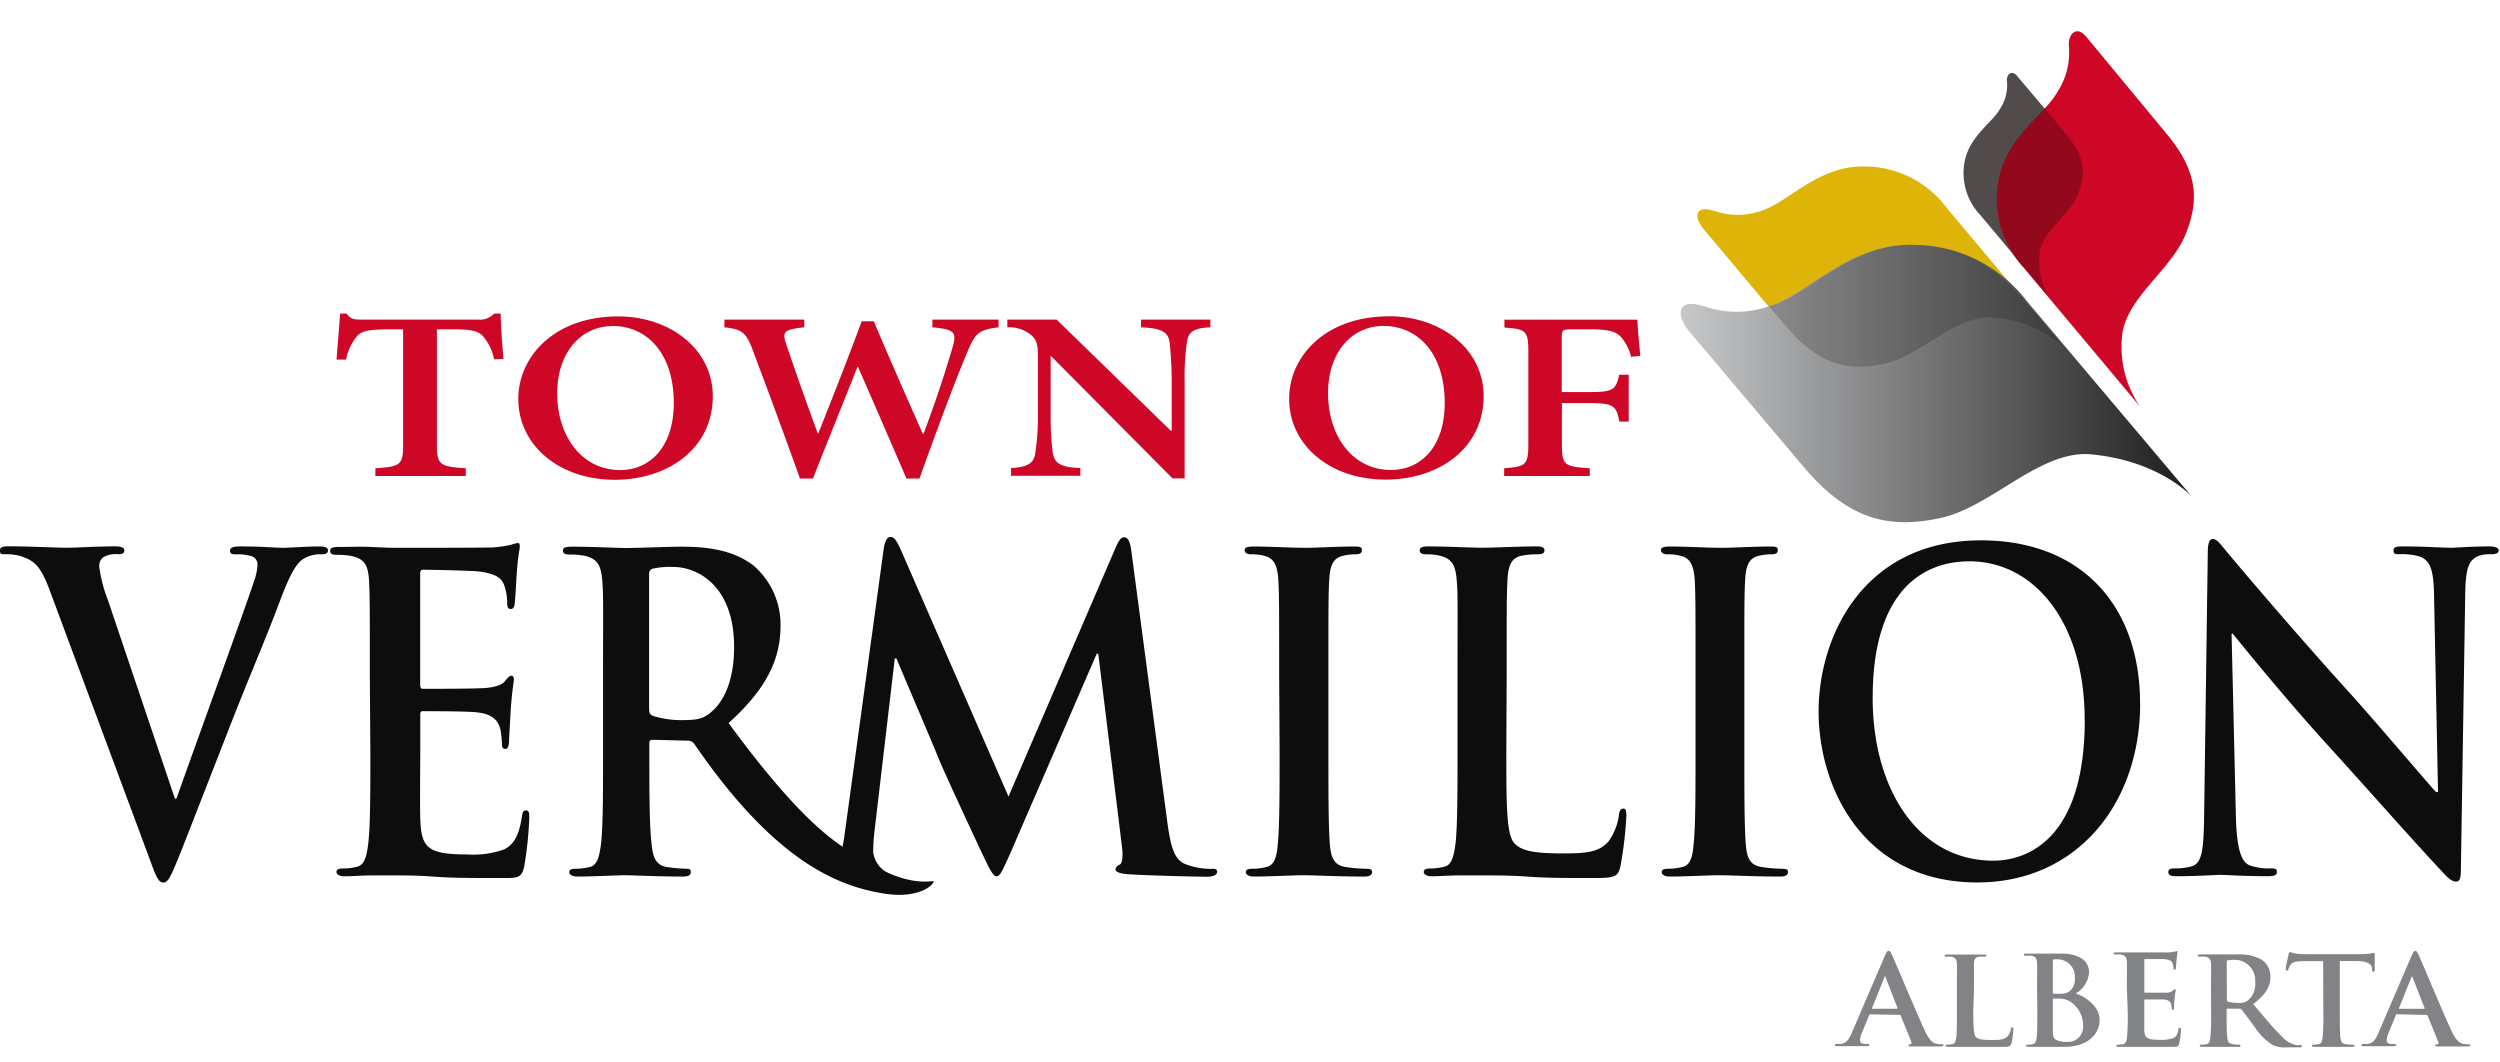 <svg width="113" height="48" fill="none" viewBox="0 0 113 48" xmlns="http://www.w3.org/2000/svg"><path fill="#CE0726" d="M74.143 16.08c-.063-.6-.13-1.371-.13-1.63H68v.357c.964.067 1.081.13 1.081 1.097v4.133c0 .987-.113 1.054-1.093 1.128v.349h3.87v-.349c-1.174-.074-1.26-.141-1.26-1.128v-1.818h1.175c1.175 0 1.28.11 1.422.838h.423v-2.119h-.431c-.157.697-.259.784-1.422.784H70.59v-2.468c0-.35.05-.369.481-.369h.784c.834 0 1.175.087 1.41.345.224.259.38.568.459.901l.419-.05Zm-11.62-1.347c1.591 0 2.778 1.261 2.778 3.478 0 2.022-1.109 3.032-2.429 3.032-1.735 0-2.844-1.543-2.844-3.467 0-1.923 1.136-3.043 2.492-3.043m.262-.435c-2.895 0-4.513 1.825-4.513 3.73 0 2.083 1.837 3.65 4.356 3.65 2.425 0 4.435-1.426 4.435-3.772 0-2.155-1.959-3.612-4.278-3.612m-8.074.153h-3.134v.348c.94.043 1.226.208 1.293.686.063.596.094 1.195.094 1.794v2.194h-.04l-5.159-5.022H45.53v.348a1.54 1.54 0 0 1 1.125.392c.235.25.258.392.258 1.144v2.303c.012.611-.027 1.222-.117 1.826-.051.49-.365.654-1.097.697v.349h3.134v-.349c-.929-.043-1.175-.215-1.254-.728a13.72 13.72 0 0 1-.09-1.795V16.1h.024l5.484 5.523h.549v-4.348c-.016-.608.02-1.216.105-1.818.063-.486.353-.63 1.058-.662v-.348Zm-9.574 0h-2.99v.348c1.043.09 1.098.251.913.901a55.28 55.28 0 0 1-1.316 3.918h-.027c-.745-1.685-1.5-3.385-2.218-5.093h-.548c-.627 1.704-1.304 3.412-1.959 5.065h-.027a160.19 160.19 0 0 1-1.418-4.007c-.184-.557-.169-.686.81-.784v-.348h-3.611v.348c.783.086.99.216 1.3 1.085a341.51 341.51 0 0 1 2.116 5.751h.587c.643-1.641 1.32-3.302 2.01-5.042h.027c.717 1.63 1.473 3.381 2.19 5.042h.588c1.085-3.044 1.853-4.998 2.155-5.696.364-.9.548-1.03 1.422-1.14l-.004-.348Zm-17.457.286c1.59 0 2.778 1.261 2.778 3.478 0 2.022-1.105 3.036-2.425 3.036-1.736 0-2.844-1.54-2.844-3.463s1.136-3.044 2.491-3.044m.263-.438c-2.9 0-4.513 1.83-4.513 3.73 0 2.087 1.841 3.654 4.356 3.654 2.425 0 4.435-1.426 4.435-3.772 0-2.155-1.959-3.612-4.278-3.612Zm-5.18 1.92c-.066-.675-.128-1.568-.128-2.046h-.302a.865.865 0 0 1-.717.27h-5.218c-.364 0-.533 0-.729-.27h-.297c-.028.564-.106 1.324-.157 2.077h.427a2.44 2.44 0 0 1 .494-1.054c.184-.208.43-.314 1.512-.314h.576v5.226c0 .901-.118.98-1.254 1.054v.349h4.086v-.349c-1.175-.074-1.305-.16-1.305-1.054v-5.226h.705c.85 0 1.137.075 1.36.29.265.303.445.67.52 1.066l.428-.02Z"/><path fill="#0D0D0D" d="M6.71 38.684c.338.928.443 1.207.674 1.207.232 0 .357-.318.82-1.462.391-.987 1.225-3.134 2.35-6.017.96-2.425 1.441-3.49 2.135-5.343.478-1.266.744-1.599.98-1.779.257-.169.561-.251.869-.235.176 0 .286-.04.286-.176 0-.138-.145-.18-.392-.18-.533 0-1.371.062-1.673.062-.23 0-.98-.063-1.864-.063-.337 0-.498.04-.498.2s.141.157.302.157c.24-.007.48.026.709.098a.392.392 0 0 1 .23.392 2.56 2.56 0 0 1-.156.728c-.427 1.305-2.742 7.655-3.506 9.825h-.07l-3.029-8.975a6.376 6.376 0 0 1-.391-1.52.498.498 0 0 1 .176-.415c.211-.116.453-.163.693-.137.16 0 .267-.04.267-.176 0-.137-.196-.18-.392-.18-.89 0-1.743.062-2.186.062-.623 0-1.638-.063-2.582-.063-.266 0-.462 0-.462.18s.055.177.215.177c.234-.007.468.02.694.078.627.204.913.427 1.32 1.505l4.482 12.05Zm10.03-4.791c0 1.814 0 3.373-.09 4.2-.071.571-.161 1.006-.514 1.084-.21.054-.426.08-.642.079-.212 0-.286.059-.286.157s.125.196.356.196c.357 0 .819-.04 1.23-.04h1.01c.534 0 1.086 0 1.854.059s1.74.059 3.075.059c.674 0 .835 0 .96-.51.124-.724.201-1.455.231-2.19 0-.2 0-.356-.141-.356s-.16.078-.196.298c-.125.807-.34 1.222-.783 1.457a4.123 4.123 0 0 1-1.673.235c-1.814 0-2.1-.294-2.135-1.657-.02-.572 0-2.386 0-3.056v-1.566c0-.118 0-.196.106-.196.427 0 2.19 0 2.526.062.659.079.905.392.995.784.037.225.06.453.067.681 0 .098.035.18.16.18.126 0 .161-.219.161-.391 0-.173.055-.929.07-1.324.071-1.003.146-1.32.146-1.438 0-.117-.055-.157-.126-.157-.07 0-.16.098-.286.255-.125.157-.427.259-.854.298-.427.039-2.452.039-2.844.039-.105 0-.125-.078-.125-.216v-4.97c0-.138.035-.197.125-.197.357 0 2.221.04 2.527.079.885.117 1.066.352 1.175.709.07.23.106.469.106.709 0 .18.035.278.16.278.126 0 .161-.118.177-.22.035-.234.074-1.104.09-1.3.055-.909.141-1.144.141-1.281s0-.18-.106-.18a1.815 1.815 0 0 0-.286.078c-.258.056-.52.095-.783.118-.337.02-3.878.02-4.447.02-.246 0-.658-.02-1.12-.04-.462-.02-.96 0-1.438 0-.266 0-.391.04-.391.18 0 .141.105.176.301.176a3.46 3.46 0 0 1 .694.06c.587.136.728.454.764 1.124.035.67.035 1.175.035 4.183l.023 3.448Zm15.372-1.677c-.322.255-.553.333-1.262.333a4.261 4.261 0 0 1-1.351-.196c-.126-.059-.16-.137-.16-.352v-6.018c0-.156.034-.235.16-.278.308-.067.625-.093.94-.078 1.05 0 2.742.81 2.742 3.612 0 1.614-.517 2.523-1.05 2.957m10.096 7.651c0-.098-.968.326-2.836-.783-1.219-.733-2.688-1.246-6.46-6.382 1.798-1.618 2.35-2.961 2.35-4.423a3.527 3.527 0 0 0-1.23-2.703c-.96-.728-2.15-.846-3.271-.846-.553 0-1.904.059-2.507.059-.392 0-1.493-.059-2.437-.059-.266 0-.392.04-.392.177 0 .137.106.18.302.18.232-.004.465.015.693.058.588.138.729.455.784 1.125.055.67.035 1.175.035 4.18v3.475c0 1.813 0 3.373-.086 4.2-.075.571-.16 1.006-.517 1.084a2.684 2.684 0 0 1-.639.079c-.215 0-.286.058-.286.156s.125.196.357.196c.709 0 1.83-.059 2.17-.059.266 0 1.567.06 2.613.06.231 0 .356-.06.356-.197s-.07-.156-.215-.156a7.176 7.176 0 0 1-.87-.079c-.532-.078-.642-.513-.693-1.085-.098-.838-.098-2.397-.098-4.23v-.279c0-.117.055-.157.141-.157l1.567.04a.355.355 0 0 1 .317.137c3.683 5.378 6.535 6.436 8.552 6.77 1.599.266 2.268-.393 2.268-.534"/><path fill="#0D0D0D" d="M40.201 39.495a1.25 1.25 0 0 1-.732-.968c0-.31.019-.62.055-.928l.92-7.835h.075c.623 1.48 1.688 3.964 1.849 4.38.211.552 1.618 3.572 2.045 4.477.286.592.462.987.623.987.16 0 .246-.176.658-1.104l3.878-8.956h.07l1.066 8.682c.07.552 0 .806-.09.846-.09.039-.196.117-.196.215 0 .098.11.18.517.22.713.058 3.166.117 3.612.117.247 0 .462-.059.462-.22 0-.16-.125-.136-.286-.136a3.2 3.2 0 0 1-1.1-.196c-.533-.177-.713-.748-.874-1.994l-1.618-12.188c-.05-.415-.16-.61-.317-.61s-.251.152-.392.47l-4.842 11.25L40.73 24.88c-.23-.514-.337-.611-.482-.611-.145 0-.246.176-.301.513l-1.76 12.86c-.09.67-.23 1.443-.728 1.568m20.379-5.317c0 1.911 0 3.47-.086 4.309-.055.572-.16.909-.517.987a2.5 2.5 0 0 1-.639.079c-.215 0-.286.058-.286.156s.125.196.357.196c.709 0 1.833-.059 2.24-.059.478 0 1.599.06 2.774.06.196 0 .337-.06.337-.197s-.09-.156-.282-.156a6.422 6.422 0 0 1-.91-.079c-.532-.078-.657-.43-.712-.964-.07-.85-.07-2.409-.07-4.309v-3.498c0-2.997 0-3.55.035-4.18.035-.693.18-1.026.658-1.124.175-.04.353-.059.533-.06.18 0 .286-.038.286-.195s-.141-.157-.392-.157c-.678 0-1.724.06-2.17.06-.518 0-1.638-.06-2.312-.06-.286 0-.427.04-.427.157 0 .118.106.196.286.196a2.2 2.2 0 0 1 .639.078c.392.098.568.435.603 1.105.035.67.035 1.175.035 4.18l.02 3.475Zm10.264-3.475c0-2.997 0-3.55.035-4.18.035-.69.176-1.026.658-1.124.23-.04.461-.06.694-.06.211 0 .32-.038.32-.18 0-.14-.125-.176-.391-.176-.693 0-1.994.06-2.417.06-.482 0-1.602-.06-2.437-.06-.266 0-.391.04-.391.177 0 .137.105.18.301.18.198-.004.395.016.588.059.587.137.728.454.783 1.124.055.67.035 1.175.035 4.18v3.475c0 1.813 0 3.373-.086 4.2-.074.571-.16 1.006-.517 1.084a2.69 2.69 0 0 1-.638.079c-.216 0-.286.059-.286.157 0 .097.125.195.356.195.353 0 .819-.039 1.226-.039h1.015c.729 0 1.371 0 2.17.059.8.059 1.724.059 3.005.059.924 0 1.015-.098 1.12-.533.138-.75.227-1.507.267-2.268 0-.235-.02-.337-.141-.337-.122 0-.18.117-.196.297a2.633 2.633 0 0 1-.462 1.176c-.447.532-1.136.552-2.08.552-1.387 0-1.854-.137-2.155-.43-.392-.357-.392-1.717-.392-4.243l.016-3.483Zm8.536 3.475c0 1.911 0 3.47-.09 4.309-.051.572-.161.909-.514.987-.21.053-.425.08-.642.079-.212 0-.282.058-.282.156s.121.196.353.196c.713 0 1.833-.059 2.24-.059.482 0 1.603.06 2.774.06.196 0 .34-.06.34-.197s-.09-.156-.285-.156a6.365 6.365 0 0 1-.905-.079c-.537-.078-.658-.43-.713-.964-.07-.85-.07-2.409-.07-4.309v-3.498c0-2.997 0-3.55.035-4.18.035-.693.176-1.026.658-1.124.175-.04.353-.059.532-.06.18 0 .287-.038.287-.195s-.142-.157-.373-.157c-.677 0-1.723.06-2.17.06-.517 0-1.638-.06-2.311-.06-.286 0-.427.04-.427.157 0 .118.105.196.282.196.217-.006.433.02.642.078.392.098.568.435.604 1.105.035.67.035 1.175.035 4.18v3.475Zm17.593-1.363c0 5.703-2.883 6.373-4.129 6.373-3.412 0-5.457-3.255-5.457-7.357 0-4.912 2.327-6.174 4.372-6.174 2.919 0 5.21 2.742 5.21 7.157m2.504-.728c0-4.517-2.742-7.377-7.185-7.377-5.336 0-7.345 4.36-7.345 7.733 0 3.49 2.06 7.73 7.169 7.73 4.517 0 7.365-3.57 7.365-8.086m4.132-3.158h.051c.322.392 2.296 2.84 4.235 4.972 1.849 2.033 4.125 4.614 5.246 5.797.196.22.411.435.607.435s.227-.176.227-.61l.196-12.447c.02-1.104.161-1.52.658-1.68.174-.047.353-.067.533-.059.215 0 .321-.059.321-.176 0-.118-.176-.177-.392-.177-.869 0-1.547.06-1.743.06-.392 0-1.226-.06-2.154-.06-.267 0-.463 0-.463.177 0 .176.071.176.286.176a2.74 2.74 0 0 1 .94.118c.427.195.588.572.604 1.774l.18 8.858h-.09c-.302-.314-2.703-3.154-3.918-4.498-2.597-2.86-5.3-6.072-5.512-6.33-.305-.357-.466-.611-.658-.611s-.23.274-.23.67l-.162 11.677c-.02 1.716-.09 2.288-.552 2.445-.255.07-.519.103-.783.098-.18 0-.286.04-.286.157 0 .18.16.196.391.196.925 0 1.763-.06 1.92-.06.341 0 1.05.06 2.206.06.25 0 .391-.04.391-.196 0-.157-.109-.157-.301-.157a2.538 2.538 0 0 1-.925-.137c-.356-.137-.587-.65-.627-2.19l-.196-8.282Z"/><path fill="#514C4B" d="M90.713 3.646c.046.447-.063.897-.31 1.273-.348.627-1.414 1.254-1.61 2.433a2.742 2.742 0 0 0 .701 2.35l3.178 3.789a3.079 3.079 0 0 1-.478-2.037c.074-.991 1.34-1.716 1.715-2.652.35-.878.392-1.677-.532-2.743a329.386 329.386 0 0 0-2.194-2.613c-.286-.344-.494-.023-.474.216"/><path fill="#CE0726" d="M93.51 2.052a3.26 3.26 0 0 1-.516 2.107c-.576 1.034-2.35 2.073-2.668 4.031a4.535 4.535 0 0 0 1.152 3.918l5.25 6.268a4.763 4.763 0 0 1-.784-3.389c.301-1.614 2.22-2.84 2.844-4.395.58-1.45.63-2.774-.874-4.564L94.298 1.66c-.478-.568-.819-.035-.783.356"/><path fill="#0D0D0D" d="m93.377 6.044-.956-1.148c-.76.826-1.841 1.782-2.088 3.275a4.536 4.536 0 0 0 1.151 3.917l1.097 1.3a3.29 3.29 0 0 1-.391-1.923c.078-.987 1.347-1.715 1.723-2.656.353-.877.392-1.68-.525-2.742" opacity=".3"/><path fill="#DEB408" d="M77.43 9.511a3.17 3.17 0 0 0 2.291-.027c1.14-.392 2.5-1.994 4.521-1.959a4.63 4.63 0 0 1 3.734 1.853l5.355 6.382s-1.038-1.176-3.267-1.387c-1.67-.165-3.252 1.731-4.925 2.084-1.567.325-2.899.14-4.43-1.685l-3.698-4.407c-.486-.58-.36-1.1.419-.842"/><path fill="url(#logo-medium_svg__a)" d="M76.95 13.814a4.437 4.437 0 0 0 3.19-.037c1.587-.542 3.478-2.759 6.292-2.71a6.478 6.478 0 0 1 2.904.668 6.436 6.436 0 0 1 2.292 1.895l7.453 8.827s-1.445-1.626-4.547-1.918c-2.323-.228-4.526 2.395-6.854 2.883-2.18.45-4.034.195-6.166-2.33l-5.147-6.096c-.676-.802-.502-1.523.584-1.165"/><path fill="#0D0D0D" d="M91.509 13.601c-.944-1.128-2.394-2.507-5.093-2.535-2.7-.027-4.627 2.155-6.19 2.696a2.599 2.599 0 0 1-.27.078l.784.917c1.535 1.825 2.871 2.01 4.43 1.684 1.673-.352 3.256-2.248 4.924-2.084a5.379 5.379 0 0 1 3.135 1.277l-1.705-2.033" opacity=".2"/><path fill="#828386" d="M108.462 45.597c-.024 0-.031 0-.024-.04l.549-1.367s.019-.05.035-.05c.016 0 .024.03.031.05l.537 1.372s0 .035-.031.035h-1.097Zm1.21.278a.05.05 0 0 1 .059.04l.478 1.174c.006.01.009.022.01.033a.086.086 0 0 1-.045.085h-.02c-.058 0-.082 0-.082.05 0 .052.071.04.18.044h1.125c.215 0 .274 0 .274-.055s-.032-.043-.079-.043a1.34 1.34 0 0 1-.25-.024c-.126-.03-.298-.11-.525-.607-.392-.842-1.336-3.11-1.477-3.416-.059-.129-.098-.176-.149-.176-.051 0-.094.059-.168.22l-1.497 3.486c-.117.282-.231.47-.505.501a1.474 1.474 0 0 1-.188 0c-.047 0-.071 0-.071.047s.035.055.114.055h1.34c.062 0 .097 0 .097-.055s0-.047-.086-.047h-.09c-.184 0-.239-.07-.239-.172a.96.96 0 0 1 .09-.34l.322-.784c0-.036.023-.047.054-.047l1.328.031Zm-4.657-.16c.009.391-.002.784-.032 1.175-.019.16-.055.282-.172.305a1.004 1.004 0 0 1-.216.024c-.07 0-.098 0-.098.043s.044.055.122.055h1.688c.063 0 .114 0 .114-.055s-.031-.043-.098-.043-.204 0-.302-.024c-.18-.023-.215-.145-.235-.301-.027-.24-.027-.678-.027-1.176v-2.28h.752c.529 0 .689.169.705.314v.058c0 .087.02.114.067.114s.047-.035.055-.09v-.643c0-.113 0-.117-.047-.117a1.137 1.137 0 0 0-.161.027 3.637 3.637 0 0 1-.411.028h-2.351c-.196 0-.423 0-.595-.028a1.56 1.56 0 0 1-.259-.07c-.035 0-.051.035-.07.11-.02.074-.126.548-.126.634 0 .086 0 .09.055.09s.051-.023.067-.066a.604.604 0 0 1 .098-.196c.09-.122.235-.149.579-.16h.89l.008 2.271Zm-4.368-2.23c0-.043 0-.066.05-.078.105-.02.211-.027.318-.023a.923.923 0 0 1 .92.916.864.864 0 0 1 0 .102.94.94 0 0 1-.352.834.62.62 0 0 1-.423.095 1.621 1.621 0 0 1-.455-.055c-.039 0-.051-.04-.051-.102l-.007-1.689Zm-.706 2.23c.01.391 0 .784-.031 1.175-.023.16-.05.282-.172.305a.966.966 0 0 1-.212.024c-.074 0-.098 0-.098.043s.043.055.122.055h1.602c.078 0 .117 0 .117-.055s-.023-.043-.07-.043c-.047 0-.196 0-.294-.024-.176-.023-.215-.145-.235-.305-.027-.235-.027-.674-.027-1.176v-.078c0-.031 0-.043.047-.043h.517a.135.135 0 0 1 .109.04c.079.081.353.461.592.783.21.327.488.606.815.818.201.086.42.122.638.106h.568c.071 0 .114 0 .114-.059 0-.058-.024-.043-.074-.043-.055.004-.11.004-.165 0a1.22 1.22 0 0 1-.67-.391c-.352-.345-.76-.839-1.293-1.462.604-.454.784-.834.784-1.245a.935.935 0 0 0-.392-.76 2.055 2.055 0 0 0-1.097-.24h-1.657c-.09 0-.133 0-.133.051s.035.051.102.051c.078-.007.157-.007.235 0 .196.04.243.126.254.318.012.192 0 .333 0 1.175l.004.98Zm-3.768 0c.009.391-.002.784-.032 1.175-.023.16-.054.282-.172.305a.982.982 0 0 1-.215.024c-.07 0-.094 0-.094.043s.039.055.117.055h2.402c.227 0 .282 0 .32-.145.044-.203.07-.408.08-.615 0-.055 0-.098-.048-.098-.047 0-.05 0-.067.082-.039.227-.11.345-.266.392a1.592 1.592 0 0 1-.56.066c-.607 0-.705-.086-.717-.466V45.23c0-.032 0-.055.035-.055h.85c.22.023.302.11.333.22.012.065.02.132.024.199 0 .027 0 .047.055.047.054 0 .05-.059.05-.102s0-.262.024-.392c.028-.286.051-.391.051-.391 0-.006 0-.012-.002-.018a.039.039 0 0 0-.024-.023.04.04 0 0 0-.017-.002c-.024 0-.055.027-.094.07a.442.442 0 0 1-.286.086h-.956c-.035 0-.04 0-.04-.059v-1.406c0-.04 0-.055.04-.055h.846c.298.035.36.102.392.2a.515.515 0 0 1 .035.2c0 .05 0 .078.055.078a.06.06 0 0 0 .059-.059c0-.066.023-.31.031-.368.008-.12.024-.241.047-.36 0-.028 0-.051-.035-.051l-.094.023a2.423 2.423 0 0 1-.259.036h-2.37c-.086 0-.129 0-.129.05 0 .051.035.047.102.047a1.51 1.51 0 0 1 .231 0c.196.04.243.13.259.318.015.188 0 .333 0 1.175l.039 1.077Zm-2.018.665a.673.673 0 0 1-.63.713h-.09a1.176 1.176 0 0 1-.435-.062c-.192-.075-.212-.169-.212-.537v-1.316c0-.028 0-.04.035-.04h.259a.917.917 0 0 1 .494.134 1.293 1.293 0 0 1 .58 1.108Zm-1.367-2.922c0-.063 0-.086.055-.094a.813.813 0 0 1 .196 0 .783.783 0 0 1 .744.858.69.69 0 0 1-.243.587.642.642 0 0 1-.43.106 1.703 1.703 0 0 1-.283 0c-.023 0-.039 0-.039-.062v-1.395Zm-.701 2.256c0 .51 0 .948-.028 1.176-.023.16-.055.282-.172.305a.982.982 0 0 1-.215.024c-.071 0-.094 0-.094.043s.039.055.117.055h1.615c1.097 0 1.594-.615 1.594-1.21 0-.596-.599-1.047-1.085-1.2a1.202 1.202 0 0 0 .608-.975c0-.294-.192-.83-1.274-.83h-1.536c-.09 0-.133 0-.133.05 0 .051.035.047.101.047.079-.005.157-.005.235 0 .196.04.243.13.255.318.012.188 0 .333 0 1.175l.012 1.022Zm-2.864-.979V43.56c0-.173.059-.29.22-.318.076-.005.154-.005.23 0 .075 0 .11 0 .11-.046 0-.048-.043-.051-.125-.051h-1.63c-.09 0-.129 0-.129.05 0 .051.035.047.102.047.065-.005.13-.005.196 0 .196.04.243.13.254.318.012.188 0 .333 0 1.175v.98c0 .509 0 .947-.027 1.175-.024.16-.055.282-.176.305a.947.947 0 0 1-.212.024c-.074 0-.098 0-.098.043s.043.055.122.055h2.464c.313 0 .34-.028.391-.15.048-.21.078-.423.09-.638 0-.066 0-.098-.046-.098-.047 0-.06.036-.067.087a.643.643 0 0 1-.157.332c-.149.15-.391.157-.697.157-.466 0-.619-.039-.72-.121-.103-.083-.126-.482-.126-1.175l.031-.976Zm-4.58.862c-.023 0-.03 0-.023-.04l.548-1.367c0-.023 0-.05.036-.05.035 0 .023.027.031.05l.533 1.372s0 .031-.028.031l-1.096.004Zm1.211.274a.059.059 0 0 1 .059.04l.478 1.175a.087.087 0 0 1-.01.1.088.088 0 0 1-.03.021c-.062 0-.086 0-.086.05 0 .052.07.04.18.044h1.125c.212 0 .274 0 .274-.055s-.027-.047-.078-.047c-.084 0-.168-.008-.25-.023-.122-.032-.299-.11-.522-.608-.392-.842-1.336-3.11-1.48-3.412-.06-.129-.095-.18-.15-.18-.055 0-.094.063-.168.223L83.7 46.686c-.118.278-.232.466-.506.501h-.184c-.047 0-.075 0-.075.044 0 .043.04.054.114.054h1.341c.063 0 .098 0 .098-.054 0-.055 0-.044-.086-.044h-.09c-.185 0-.24-.074-.24-.172a.937.937 0 0 1 .09-.34l.322-.784c0-.032.023-.043.055-.043l1.316.023Z"/><defs><linearGradient id="logo-medium_svg__a" x1="75.968" x2="99.081" y1="21.84" y2="21.84" gradientUnits="userSpaceOnUse"><stop stop-color="#C6C8CA"/><stop offset="1" stop-color="#1E1C1C"/></linearGradient></defs></svg>
